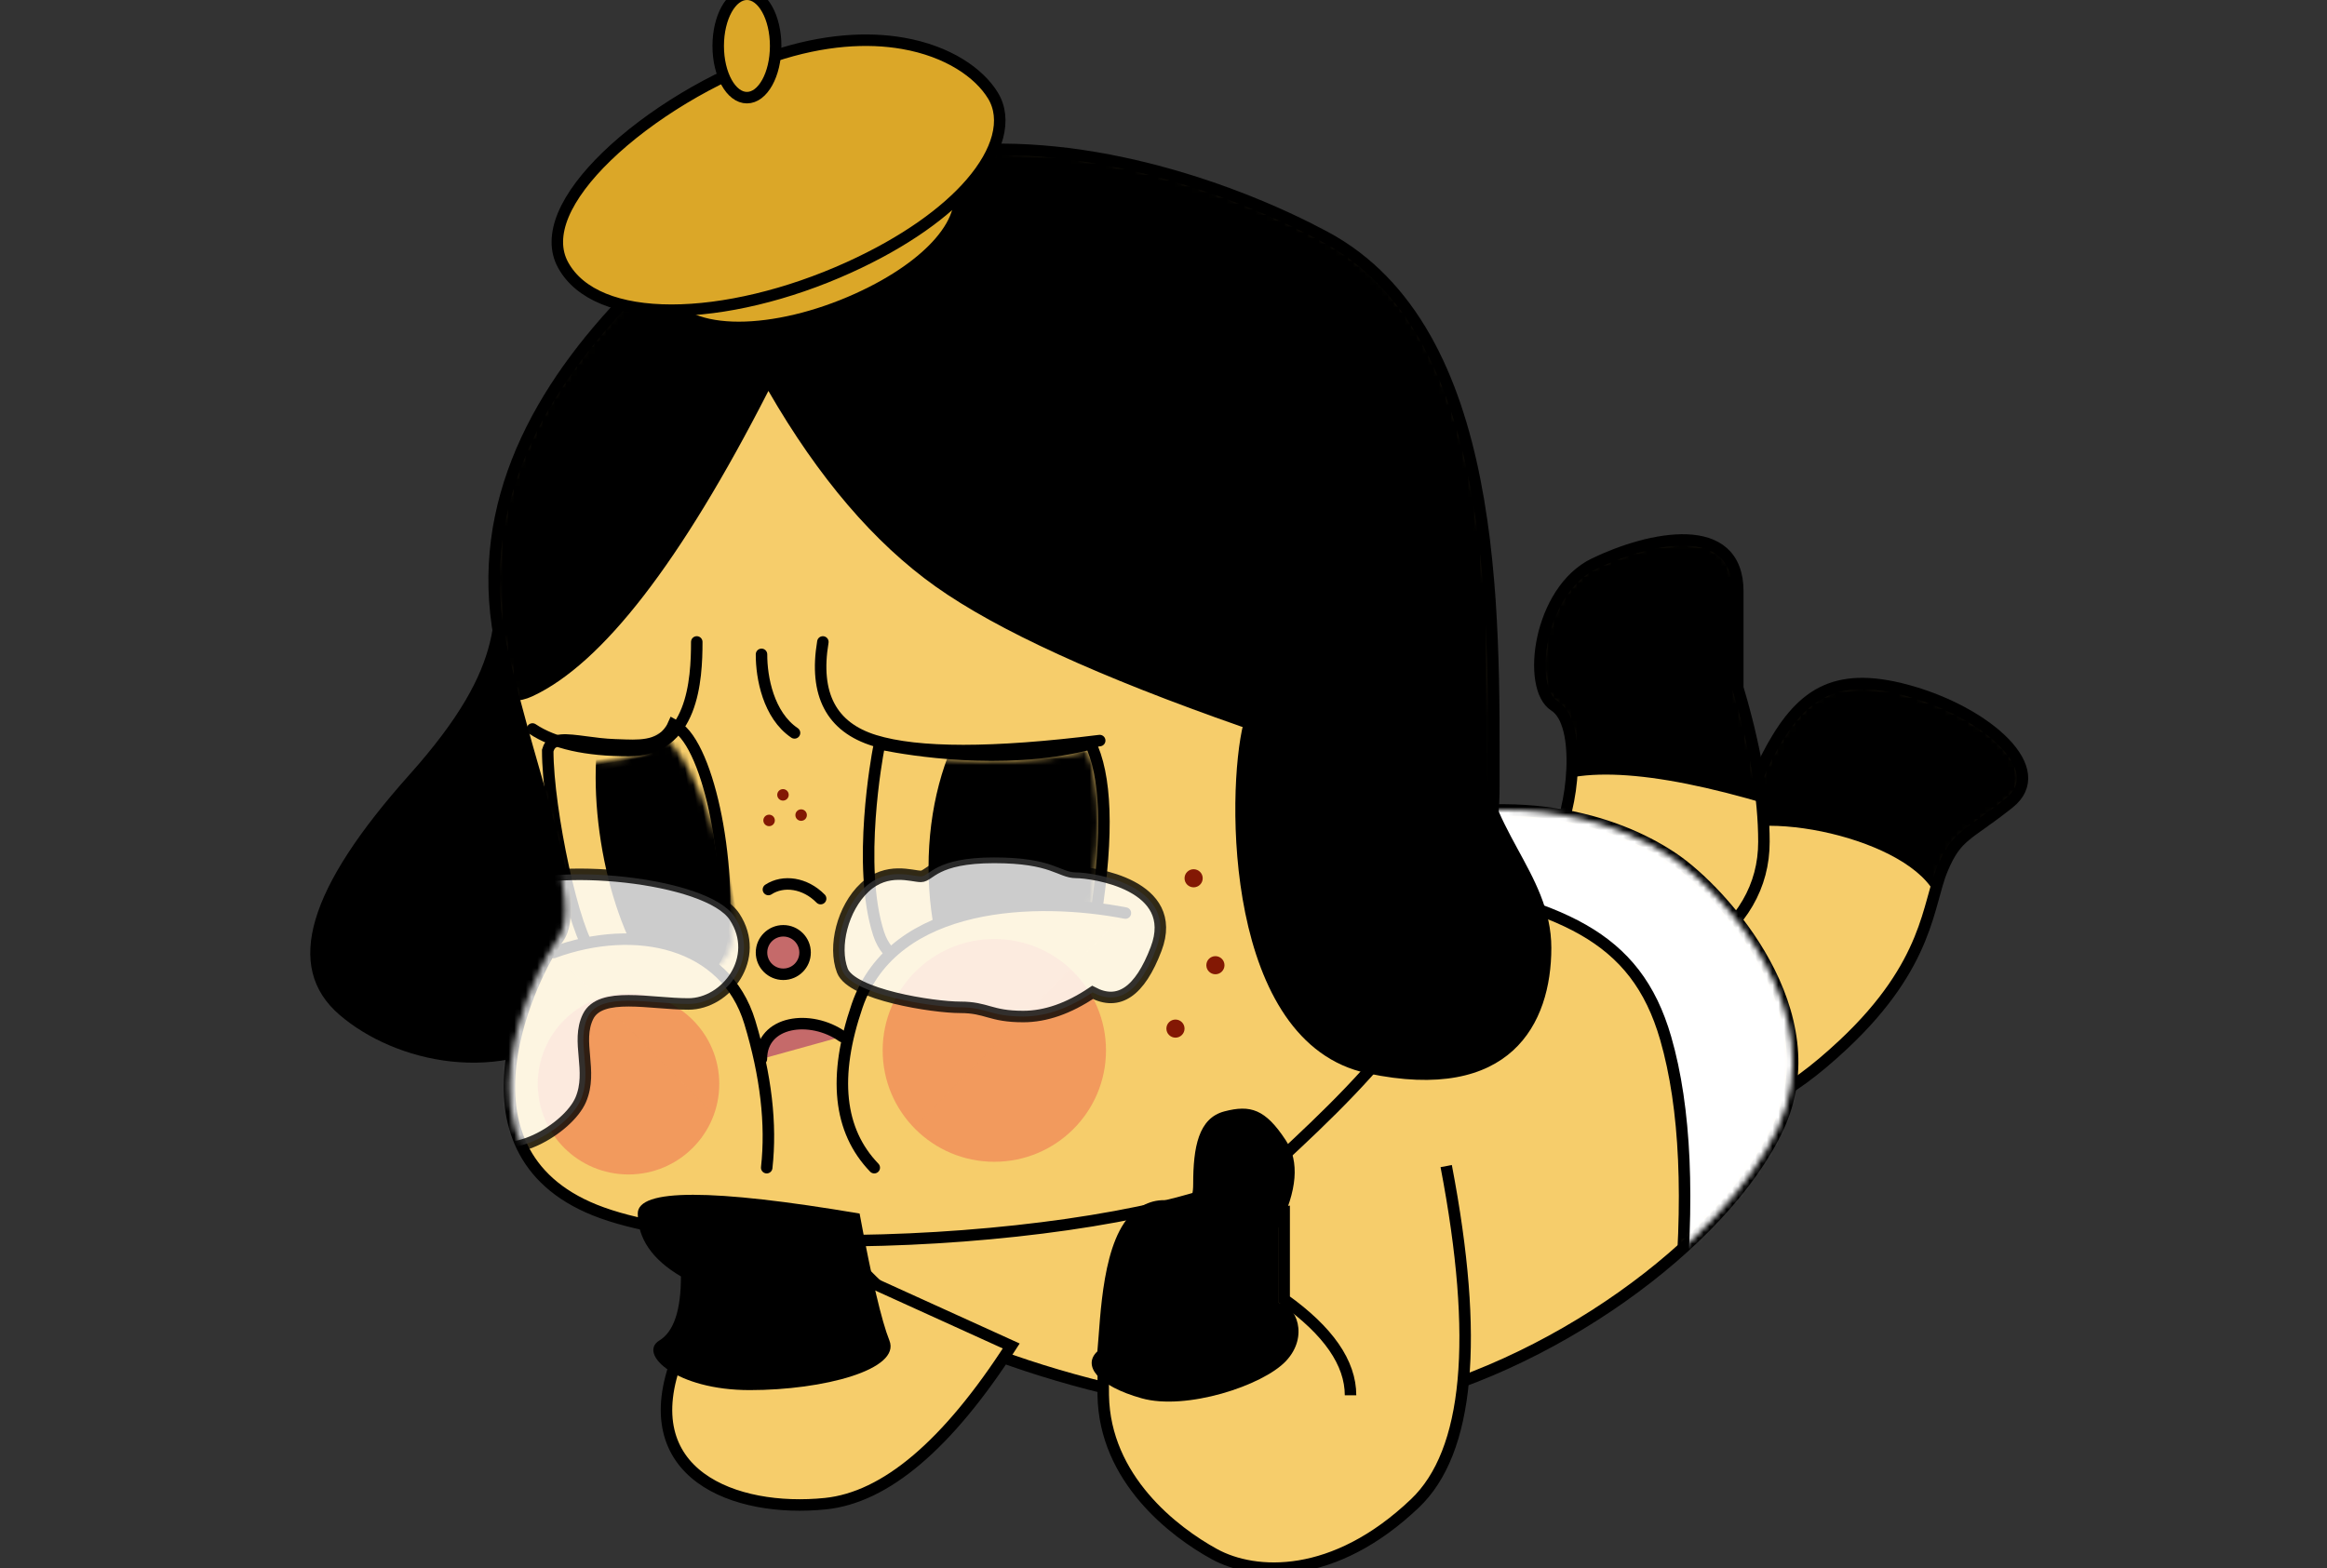 <?xml version="1.0" encoding="UTF-8"?>
<svg width="405px" height="273px" viewBox="0 0 405 273" version="1.1" xmlns="http://www.w3.org/2000/svg" xmlns:xlink="http://www.w3.org/1999/xlink">
    <rect x="0" y="0" width="405" height="273" fill="#333333" stroke="none"/>
    <title>hemo_pic_9sqw</title>
    <defs>
        <path d="M5.754,41.616 C20.5,26.649 18.994,20.843 24.392,11.154 C29.789,1.465 35.841,-2.364 48.88,1.465 C61.92,5.294 72.995,14.967 65.653,20.808 C58.312,26.649 56.628,26.234 54.065,32.26 C51.501,38.286 51.826,48.764 36.877,62.792 C26.911,72.145 19.302,75.644 14.051,73.29 C-1.311,62.152 -4.076,51.593 5.754,41.616 Z" id="path-1"></path>
        <path d="M2.555,52.545 C5.781,47.295 7.489,31.986 2.555,28.875 C-2.379,25.764 -0.216,8.798 9.474,4.127 C19.164,-0.544 34.452,-3.786 34.452,8.976 C34.452,17.485 34.452,23.081 34.452,25.764 C37.484,35.895 39,44.822 39,52.545 C39,60.267 35.234,66.752 27.701,72 C8.786,62.53 0.404,56.044 2.555,52.545 Z" id="path-3"></path>
        <path d="M103.413,3.111 C128.647,-4.112 145.925,2.734 154.417,8.558 C162.91,14.381 181.9,35.373 172.405,55.449 C162.91,75.524 132.509,97.573 103.413,103.587 C74.316,109.601 31.625,94.883 22.121,88.163 C12.617,81.443 -8.361,59.494 3.578,47.196 C15.517,34.898 78.179,10.334 103.413,3.111 Z" id="path-5"></path>
        <path d="M22.295,26.838 C6.749,43.299 -3.958,63.656 1.396,87.236 C6.749,110.817 15.546,131.311 11.148,137.323 C6.749,143.334 -8.633,174.183 17.568,184.672 C43.768,195.161 122.512,189.134 137.061,175.55 C151.611,161.966 173.996,141.086 173.996,110.817 C173.996,80.548 175.019,31.558 144.622,15.245 C129.68,7.226 103.798,-2.226 79.32,0.469 C54.002,3.256 30.199,18.469 22.295,26.838 Z" id="path-7"></path>
        <path d="M1.714,0 C1.714,0 -2.143,19.712 1.714,31.573 C4.286,39.48 16.076,39.48 37.084,31.573 C39.619,16.694 39.619,6.169 37.084,0 C20.304,4.065 1.714,0 1.714,0 Z" id="path-9"></path>
        <path d="M0,3.074 C0,13.233 4.412,34.667 7.527,37.622 C10.642,40.578 25.221,45.822 27.861,37.622 C30.502,29.423 27.265,4.8 21.225,0 C18.846,3.592 14.327,3.194 10.642,3.074 C5.356,2.902 0.671,1.266 0,3.074 Z" id="path-11"></path>
    </defs>
    <g id="hemo_pic_9" stroke="none" stroke-width="1" fill="none" fill-rule="evenodd">
        <g id="编组-19" transform="translate(54, 0)">
            <path d="M32.078,94.23 C32.078,106.754 34.841,115.179 17.242,134.888 C-0.357,154.598 -4.617,168.312 5.077,176.66 C14.771,185.007 33.201,189.221 47.195,178.983 C61.189,168.745 32.078,81.706 32.078,94.23 Z" id="路径-90" fill="#000000"></path>
            <g id="路径-91" transform="translate(230, 119)">
                <mask id="mask-2" fill="white">
                    <use xlink:href="#path-1"></use>
                </mask>
                <use id="蒙版" stroke="#000000" stroke-width="2" fill="#F6CD6B" xlink:href="#path-1"></use>
                <path d="M14.984,26.649 C23.06,21.425 50.553,27.591 53.397,38.175 C56.241,48.76 77.815,17.325 77.815,17.325 C77.815,17.325 82.476,-7.806 80.145,-7.806 C78.592,-7.806 59.563,-7.806 23.06,-7.806 L11.948,3.096 C8.588,22.28 9.6,30.131 14.984,26.649 Z" fill="#000000" mask="url(#mask-2)"></path>
            </g>
            <g id="路径-89" transform="translate(214, 94)">
                <mask id="mask-4" fill="white">
                    <use xlink:href="#path-3"></use>
                </mask>
                <use id="蒙版" stroke="#000000" stroke-width="2" fill="#F6CD6B" xlink:href="#path-3"></use>
                <path d="M9.41469125e-14,43.175 C7.579,39.04 22.178,40.414 43.797,47.295 L39,5.892 L36.623,-10.292 L-7.298,-2.023 L-9.324,22.163 C-10.687,40.305 -7.579,47.309 9.41469125e-14,43.175 Z" fill="#000000" mask="url(#mask-4)"></path>
            </g>
            <g id="路径-84" transform="translate(83, 141)">
                <mask id="mask-6" fill="white">
                    <use xlink:href="#path-5"></use>
                </mask>
                <use id="蒙版" stroke="#000000" stroke-width="2" fill="#F6CD6B" xlink:href="#path-5"></use>
                <path d="M108.493,11.748 C134.616,16.801 147.69,21.661 152.907,39.766 C156.385,51.836 157.101,67.968 155.056,88.163 C176.203,65.15 186.776,52.415 186.776,49.956 C186.776,47.497 176.203,29.474 155.056,-4.112 L120.119,-6.487 C94.953,2.301 91.078,8.38 108.493,11.748 Z" stroke="#000000" stroke-width="2" fill="#FFFFFF" stroke-linejoin="bevel" mask="url(#mask-6)"></path>
            </g>
            <g id="路径-92" transform="translate(32, 26)">
                <mask id="mask-8" fill="white">
                    <use xlink:href="#path-7"></use>
                </mask>
                <use id="蒙版" stroke="#000000" stroke-width="2" fill="#F6CD6B" xlink:href="#path-7"></use>
                <g id="编组-20" mask="url(#mask-8)">
                    <g transform="translate(-4.007, 85.754)">
                        <ellipse id="椭圆形备份-8" stroke="none" fill="#831804" fill-rule="evenodd" cx="122.59" cy="67.313" rx="1.58" ry="1.576"></ellipse>
                        <ellipse id="椭圆形备份-11" stroke="none" fill="#831804" fill-rule="evenodd" cx="129.542" cy="56.277" rx="1.58" ry="1.576"></ellipse>
                        <ellipse id="椭圆形备份-12" stroke="none" fill="#831804" fill-rule="evenodd" cx="125.75" cy="41.143" rx="1.58" ry="1.576"></ellipse>
                        <ellipse id="椭圆形备份-13" stroke="none" fill="#831804" fill-rule="evenodd" transform="translate(51.862, 31.072) scale(1, -1) translate(-51.862, -31.072) " cx="51.862" cy="31.072" rx="1" ry="1"></ellipse>
                        <ellipse id="椭圆形备份-14" stroke="none" fill="#831804" fill-rule="evenodd" transform="translate(57.439, 30.144) scale(1, -1) translate(-57.439, -30.144) " cx="57.439" cy="30.144" rx="1" ry="1"></ellipse>
                        <ellipse id="椭圆形备份-15" stroke="none" fill="#831804" fill-rule="evenodd" transform="translate(54.279, 26.621) scale(1, -1) translate(-54.279, -26.621) " cx="54.279" cy="26.621" rx="1" ry="1"></ellipse>
                        <path d="M61.22,0 C59.694,9.129 62.697,14.852 70.23,17.17 C77.763,19.488 90.82,19.488 109.403,17.17" id="路径-78" stroke="#000000" stroke-width="2" fill="none" stroke-linecap="round" stroke-linejoin="round"></path>
                        <path d="M39.275,0 C39.275,6.534 38.646,18.908 27.47,18.908 C20.019,18.908 14.422,17.656 10.68,15.152" id="路径-79" stroke="#000000" stroke-width="2" fill="none" stroke-linecap="round" stroke-linejoin="round"></path>
                        <g id="椭圆形" stroke="none" stroke-width="1" fill="none" fill-rule="evenodd" transform="translate(70.167, 18.908)">
                            <mask id="mask-10" fill="white">
                                <use xlink:href="#path-9"></use>
                            </mask>
                            <path stroke="#000000" stroke-width="2" d="M0.939,-1.177 C1.313,-1.099 1.637,-1.034 1.906,-0.981 C5.925,-0.195 22.094,2.602 36.849,-0.972 C37.12,-1.038 37.39,-1.105 37.66,-1.174 C37.785,-0.907 37.901,-0.642 38.009,-0.38 C40.588,5.894 40.651,16.592 38.07,31.741 C38.038,31.931 38.005,32.119 37.972,32.306 C37.795,32.374 37.616,32.442 37.437,32.509 C26.782,36.519 18.463,38.504 12.485,38.504 C9.333,38.504 6.806,37.952 4.889,36.897 C2.865,35.782 1.488,34.112 0.763,31.882 C-3.076,20.077 0.581,0.606 0.728,-0.168 L0.733,-0.192 C0.733,-0.192 0.735,-0.202 0.739,-0.221 L0.756,-0.307 C0.786,-0.458 0.847,-0.755 0.939,-1.177 Z"></path>
                            <ellipse fill="#000000" mask="url(#mask-10)" cx="32.673" cy="20.343" rx="23.226" ry="37.205"></ellipse>
                        </g>
                        <g id="椭圆形" stroke="none" stroke-width="1" fill="none" fill-rule="evenodd" transform="translate(14.336, 15.834)">
                            <mask id="mask-12" fill="white">
                                <use xlink:href="#path-11"></use>
                            </mask>
                            <path stroke="#000000" stroke-width="2" d="M20.868,-1.424 C21.233,-1.225 21.56,-1.011 21.847,-0.783 C24.8,1.563 27.217,8.411 28.554,15.991 C30.028,24.349 30.242,33.492 28.813,37.929 C28.24,39.709 27.181,40.942 25.822,41.756 C24.353,42.636 22.51,43.016 20.527,43.016 C15.164,43.016 8.815,40.223 6.838,38.348 C3.658,35.33 -1,13.485 -1,3.074 C-0.761,2.25 -0.445,1.89 0.008,1.638 C0.363,1.44 0.821,1.309 1.379,1.258 C2.421,1.163 3.898,1.348 5.632,1.58 C7.149,1.783 8.876,2.016 10.674,2.075 C10.894,2.082 11.117,2.09 11.342,2.098 C14.517,2.214 18.349,2.532 20.392,-0.552 C20.583,-0.841 20.74,-1.132 20.868,-1.424 Z"></path>
                            <ellipse fill="#000000" mask="url(#mask-12)" transform="translate(21.987, 16.796) rotate(-9) translate(-21.987, -16.796) " cx="21.987" cy="16.796" rx="13.903" ry="32.478"></ellipse>
                        </g>
                        <path d="M113.878,47.198 C98.584,44.235 73.547,44.816 67.191,63.325 C62.953,75.664 63.945,85.064 70.167,91.525" id="路径-82" stroke="#000000" stroke-width="2" fill="#F6CD6B" fill-rule="evenodd" stroke-linecap="round" stroke-linejoin="round"></path>
                        <ellipse id="椭圆形" stroke="none" fill="#EE6950" fill-rule="evenodd" opacity="0.5" cx="91.064" cy="71.107" rx="19.434" ry="19.391"></ellipse>
                        <path d="M14.336,54.07 C28.633,48.814 44.302,52.277 48.51,66.208 C51.316,75.495 52.296,83.934 51.449,91.525" id="路径-83" stroke="#000000" stroke-width="2" fill="#F6CD6B" fill-rule="evenodd" stroke-linecap="round" stroke-linejoin="round"></path>
                        <ellipse id="椭圆形备份-10" stroke="none" fill="#EE6950" fill-rule="evenodd" opacity="0.5" cx="27.391" cy="76.94" rx="15.8" ry="15.765"></ellipse>
                        <path d="M50.525,72.597 C50.525,65.924 59.064,64.784 64.615,68.691" id="路径-95" stroke="#000000" stroke-width="2" fill="#C56A6A" fill-rule="evenodd" stroke-linecap="round" stroke-linejoin="round"></path>
                        <ellipse id="椭圆形" stroke="#000000" stroke-width="2" fill="#C56A6A" fill-rule="evenodd" stroke-linecap="round" stroke-linejoin="round" cx="54.335" cy="54.07" rx="3.792" ry="3.784"></ellipse>
                        <path d="M51.744,43.1 C54.335,41.404 58.126,41.927 60.834,44.684" id="路径-96" stroke="#000000" stroke-width="2" fill="#F6CD6B" fill-rule="evenodd" stroke-linecap="round" stroke-linejoin="round"></path>
                        <path d="M50.543,2.161 C50.525,6.207 51.744,12.76 56.289,15.834" id="路径-97" stroke="#000000" stroke-width="2" fill="none" stroke-linecap="round" stroke-linejoin="round"></path>
                        <path d="M68.511,42.735 C72.383,39.124 76.74,40.813 78.287,40.813 C79.835,40.813 80.68,37.514 91.007,37.514 C101.334,37.514 102.462,40.125 105.31,40.125 C108.158,40.125 123.47,42.262 119.223,53.439 C116.393,60.891 112.704,63.414 108.158,61.007 C103.998,63.81 99.979,65.211 96.099,65.211 C90.279,65.211 89.832,63.609 85.118,63.609 C80.405,63.609 66.212,61.409 64.615,57.223 C63.018,53.037 64.639,46.347 68.511,42.735 Z" id="路径-98" stroke="#000000" stroke-width="2" fill="#FFFFFF" fill-rule="evenodd" opacity="0.8"></path>
                        <path d="M4.007,61.007 C1.413,56.821 -1.308,47.164 5.964,42.695 C13.235,38.226 41.175,40.698 45.85,47.837 C50.525,54.976 44.422,63.023 37.817,63.023 C31.212,63.023 22.513,60.819 20.356,65.211 C18.2,69.603 21.235,74.676 19.079,79.706 C16.922,84.736 6.192,91.207 1.337,86.337 C-3.517,81.468 6.601,65.193 4.007,61.007 Z" id="路径-99" stroke="#000000" stroke-width="2" fill="#FFFFFF" fill-rule="evenodd" opacity="0.8"></path>
                    </g>
                </g>
                <path d="M47.737,42.054 C32.52,71.831 18.832,89.549 6.673,95.208 C-11.565,103.697 -23.09,42.054 -23.09,42.054 C-23.09,42.054 22.7,-11.212 28.984,-11.212 C35.268,-11.212 124.543,-31.549 127.622,-31.549 C130.701,-31.549 217.745,1.388 217.745,6.13 C217.745,10.872 212.039,78.086 209.869,81.92 C208.422,84.476 197.595,94.686 177.388,112.549 L130.085,100.507 C105.285,91.835 87.543,83.707 76.859,76.123 C66.176,68.54 56.468,57.183 47.737,42.054 Z" fill="#000000" mask="url(#mask-8)"></path>
            </g>
            <path d="M197.702,203 C203.479,233.185 201.667,252.756 192.265,261.714 C178.163,275.151 164.423,274.426 157.347,270.548 C150.27,266.67 138.263,257.434 138.013,242.906 C137.846,233.221 139.34,224.174 142.495,215.766 L169.5,211.062 L169.5,226.209 C177.202,231.711 181.052,237.277 181.052,242.906" id="路径-86" stroke="#000000" stroke-width="2" fill="#F6CD6B"></path>
            <path d="M153.666,206.135 C153.666,199.721 154.579,194.653 159.097,193.478 C163.614,192.302 166.215,193.048 169.804,198.543 C172.196,202.207 171.785,207.266 168.572,213.719 C168.572,220.997 168.572,225.357 168.572,226.8 C171.603,227.169 173.866,232.643 169.804,236.95 C165.741,241.256 152.377,245.591 144.684,243.423 C136.991,241.256 134.357,237.698 136.991,235.26 C137.56,229.452 137.74,215.397 143.589,210.766 C149.437,206.135 153.666,212.548 153.666,206.135 Z" id="路径-85" fill="#000000"></path>
            <path d="M122,234.319 C110.902,251.546 100.119,260.697 89.651,261.77 C73.949,263.381 55.978,256.702 63.959,236.215 C69.28,222.557 77.844,217.026 89.651,219.622 L122,234.319 Z" id="路径-88" stroke="#000000" stroke-width="2" fill="#F6CD6B"></path>
            <path d="M57,211.263 C57,215.613 59.504,219.262 64.513,222.211 C64.513,228.127 63.261,231.845 60.757,233.366 C57,235.647 63.61,242 76.493,242 C89.376,242 102.823,238.418 100.796,233.366 C99.445,229.997 97.715,222.63 95.608,211.263 C69.869,206.912 57,206.912 57,211.263 Z" id="路径-87" fill="#000000"></path>
            <path d="M162.413,125.933 C159.387,138.028 159.089,181.568 183.991,186.849 C208.892,192.131 216,178.258 216,165.016 C216,151.774 204.113,143.917 204.113,129.137 C204.113,119.283 202.11,103.904 198.104,83 L164.516,113.658 C165.131,113.779 164.43,117.87 162.413,125.933 Z" id="路径-93" fill="#000000"></path>
            <path d="M86.323,26.87 C92.236,24.906 97.358,24.649 101.475,25.364 C106.847,26.297 110.523,28.893 112.164,31.585 C113.029,33.004 113.238,34.733 112.723,36.657 C112.264,38.373 111.214,40.259 109.543,42.189 C106.665,45.513 101.912,49.009 95.271,52.019 C88.118,55.261 80.662,57 74.577,57 C71.51,57 68.784,56.557 66.595,55.664 C64.384,54.762 62.709,53.4 61.714,51.59 C60.736,49.811 60.784,47.718 61.723,45.47 C62.644,43.262 64.441,40.894 66.82,38.59 C71.804,33.764 79.349,29.187 86.323,26.87 Z" id="路径-94" stroke="#000000" stroke-width="2" fill="#DBA728"></path>
            <path d="M80.642,9.78 C89.416,6.865 97.017,6.477 103.127,7.539 C110.999,8.907 116.411,12.688 118.819,16.638 C120.05,18.658 120.334,21.121 119.602,23.857 C118.929,26.37 117.384,29.129 114.937,31.956 C110.654,36.902 103.578,42.096 93.701,46.573 C83.042,51.404 71.933,54 62.866,54 C58.339,54 54.314,53.352 51.082,52.033 C47.883,50.727 45.45,48.765 44.009,46.143 C42.61,43.599 42.706,40.605 44.045,37.397 C45.406,34.138 48.066,30.646 51.578,27.244 C59.005,20.052 70.249,13.233 80.642,9.78 Z" id="路径-94" stroke="#000000" stroke-width="2" fill="#DBA728"></path>
            <ellipse id="椭圆形" stroke="#000000" stroke-width="2" fill="#DBA728" cx="76" cy="8" rx="5" ry="9"></ellipse>
        </g>
    </g>
</svg>
